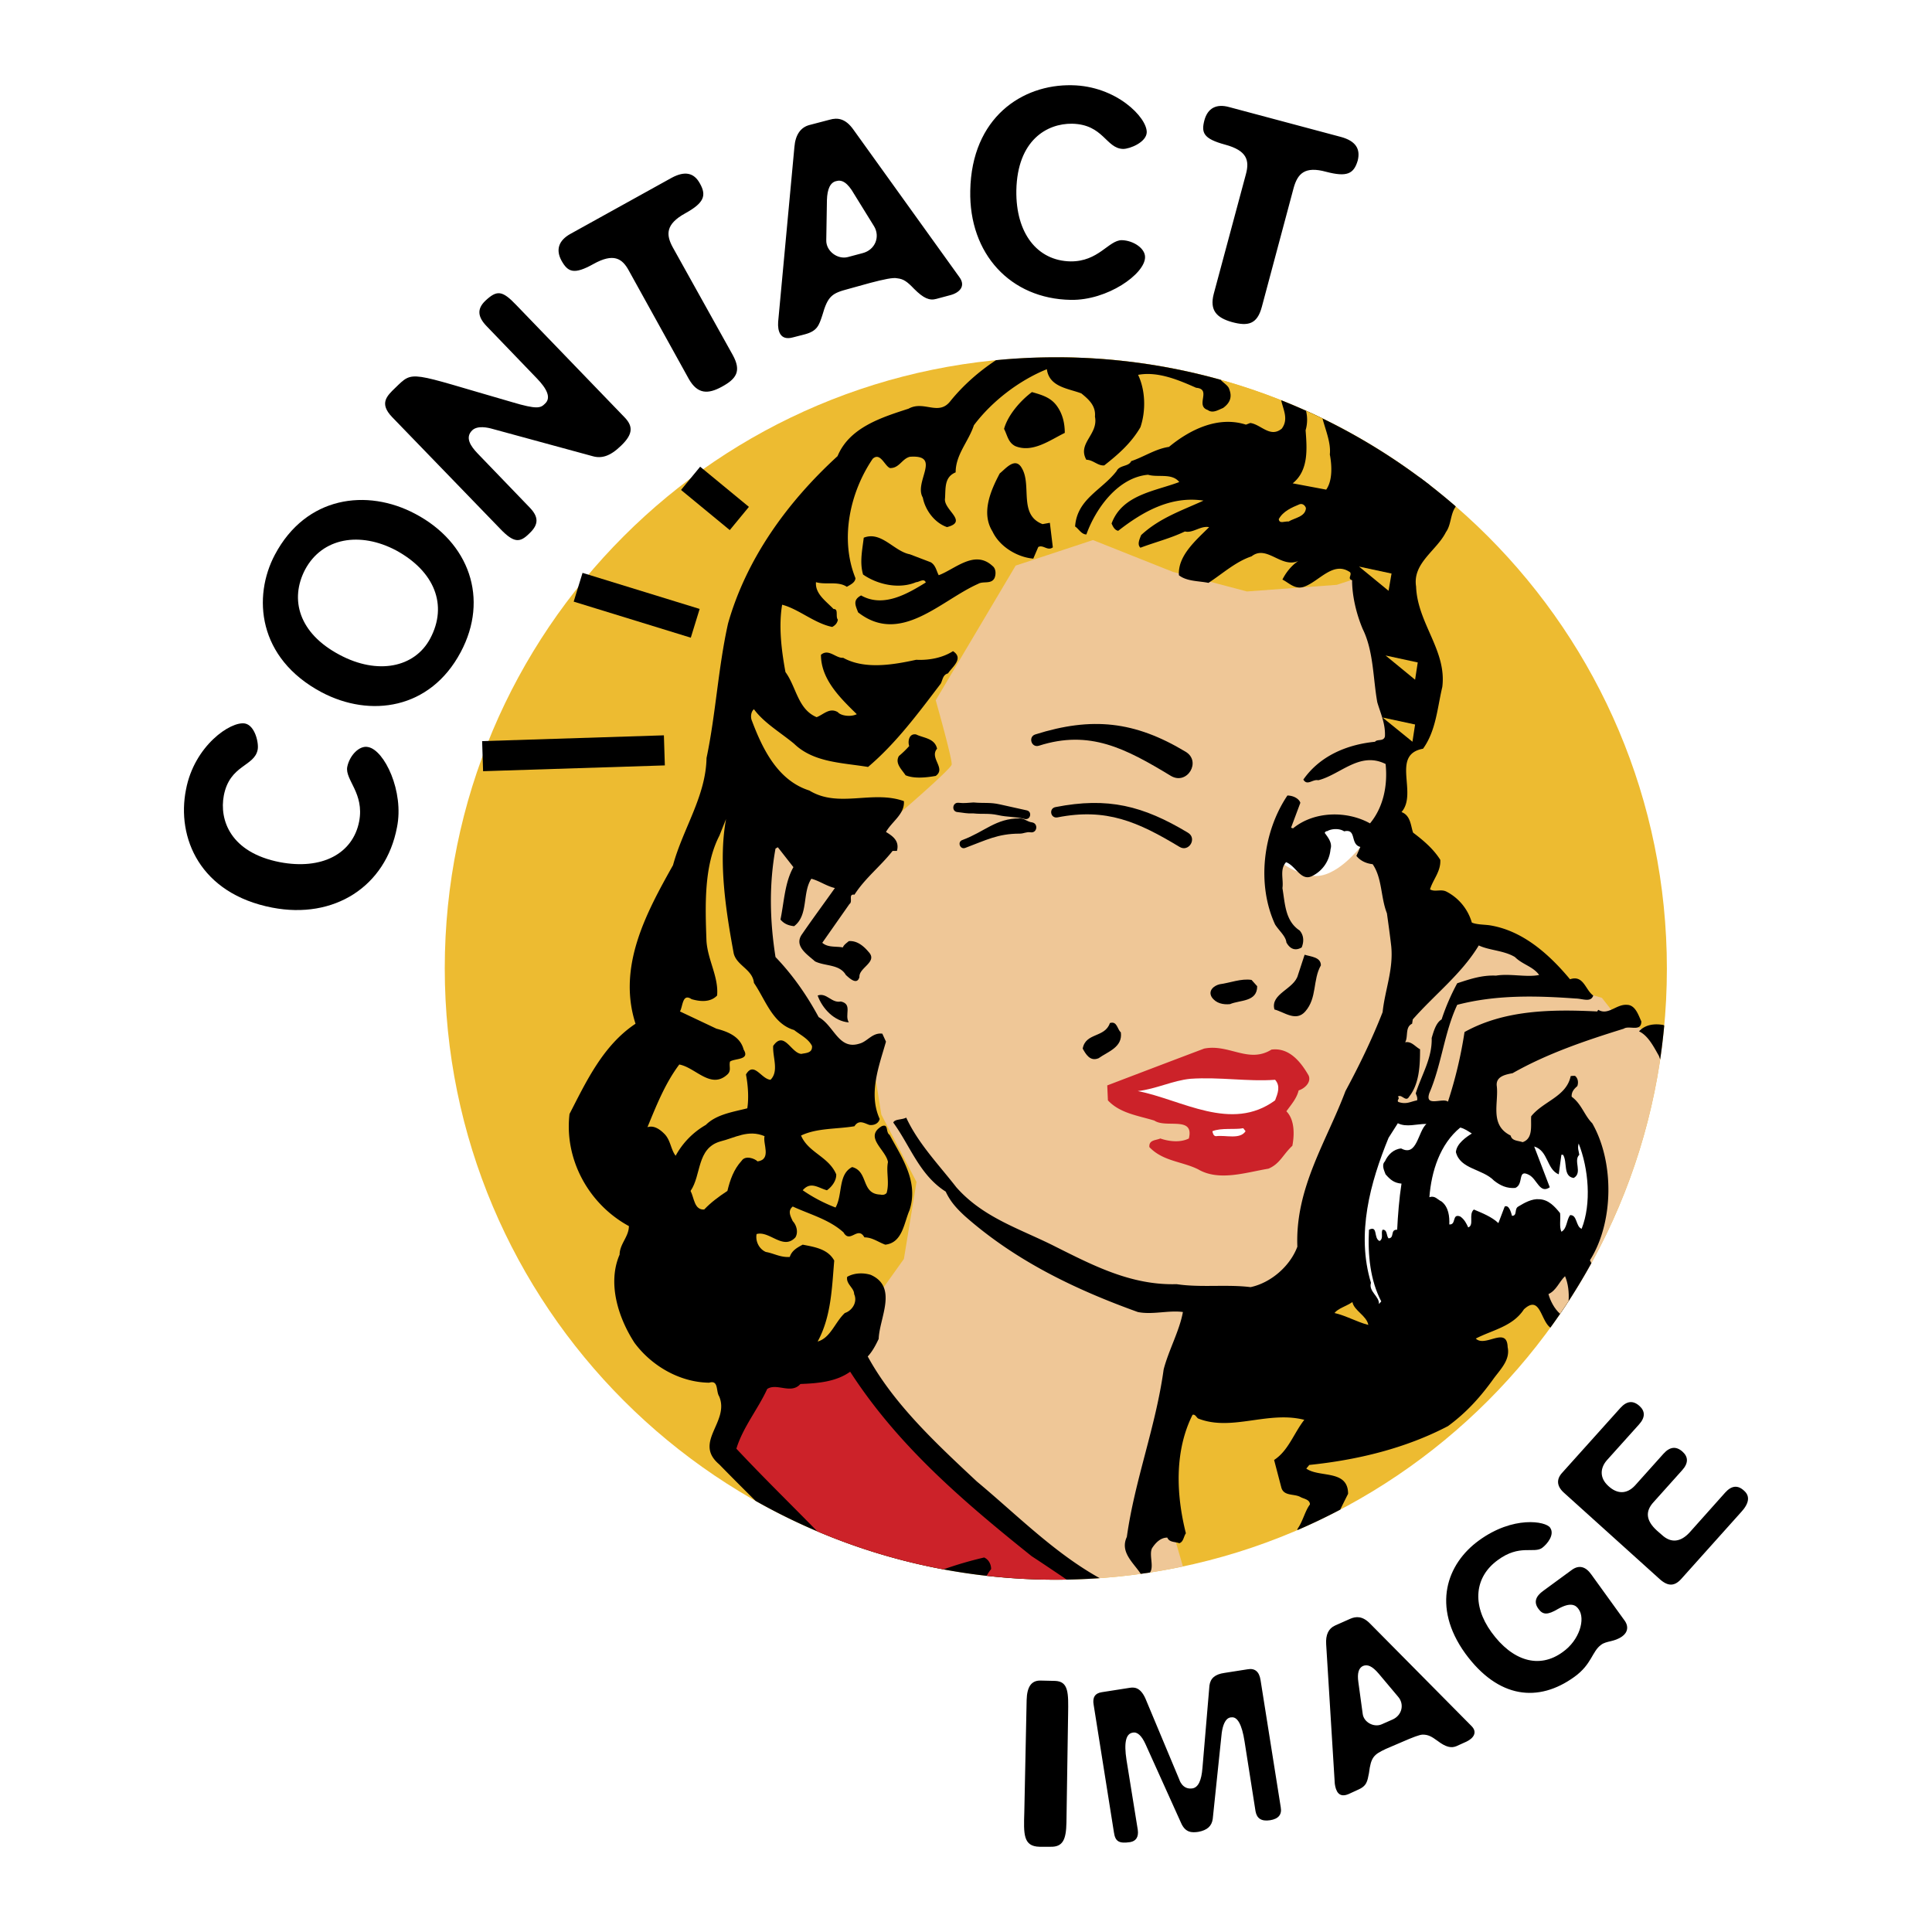 <svg xmlns="http://www.w3.org/2000/svg" width="2500" height="2500" viewBox="0 0 192.756 192.756"><path fill-rule="evenodd" clip-rule="evenodd" fill="#fff" d="M0 0h192.756v192.756H0V0z"/><path d="M44.374 96.609c0-33.66 27.272-60.965 60.966-60.965 33.66 0 60.965 27.306 60.965 60.999 0 33.66-27.271 60.965-60.965 60.965-33.661-.001-60.966-27.305-60.966-60.999z" fill-rule="evenodd" clip-rule="evenodd" fill="#edbb31"/><path d="M92.398 69.238s5.957-12.015 10.559-15.06c4.566-3.012 10.127-.827 10.227-.628.1.198 6.09 3.508 6.09 3.508l10.559.993 6.42-2.25s2.482 17.74 2.582 17.939c.066.166-.33 6.09-.33 6.09l-2.252 3.839 4.172 10.227-.961 9.3s7.281-10.094 7.381-9.929c.066.199 6.389 2.88 6.389 2.88l2.547 2.25 4.039 1.158 1.092 1.391s3.111 2.086 3.541 1.92c.17-.057.756.598 1.383 1.385a60.634 60.634 0 0 1-10.25 26.928l-2.021-1.404 1.92-2.879 4.17-5.76s-.762-6.586-.959-6.719c-.232-.133-2.582-3.84-2.582-3.84l-3.508 4.799-4.17-2.25-3.51-2.25h-6.42l-4.469 2.25-3.541 12.809s-2.648 3.344-2.549 3.508c.1.199-8.639.961-8.639.961l-3.111 19.727s1.082 3.562 1.822 6.156a61.032 61.032 0 0 1-9.498 1.24l-1.689-.844-10.261-8.34-10.559-11.85.96-8.01s2.151-4.006.96-5.131c-1.192-1.092 2.217-3.176 2.217-3.176s-.397-6.156-1.92-7.051c-1.489-.893-2.218-2.582-2.218-2.582l1.258-5.758-2.879.33-6.719-6.719-1.589-8.34-.033-8.01 5.792 4.17s4.369 1.092 4.468.629 0-3.508 0-3.508l1.919-2.582 6.189-4.27-2.019-7.247z" fill-rule="evenodd" clip-rule="evenodd" fill="#efc797"/><path d="M127.283 85.588l4.502-3.21 3.508.629.43 1.489s-2.449 3.211-4.766 2.88c-2.283-.332-3.674-1.788-3.674-1.788z" fill-rule="evenodd" clip-rule="evenodd" fill="#fff"/><path d="M89.817 81.087s5.031-4.336 5.13-4.799c.099-.463-1.589-6.421-1.589-6.421l7.976-13.438 7.713-2.548 7.977 3.177 7.381 1.953 8.969-.662 4.799-1.588s5.031-3.707 5.131-4.17c.051-.239.129-1.935.191-3.519a60.67 60.67 0 0 0-37.66-13.421L99.416 37.2l-5.131 5.792s-7.116.761-7.348.96c-.232.165-7.778 9.399-7.679 9.598.1.166-4.17 9.3-4.17 9.3l-2.879 14.729s-3.277 9.102-3.508 9.267c-.231.199-3.839 7.678-3.839 7.678s.53 5.263.629 5.462c.099.197-2.879 5.129-2.879 5.129l-3.839 7.051 3.21 7.678s1.82 7.811 1.919 8.01c.1.166 13.14 5.131 13.14 5.131l6.09 3.209 3.839-6.09 3.211-4.5 1.258-7.68-3.508-6.719-.663-4.17-5.428-3.541s-5.561-7.215-5.759-7.679c-.231-.463-.662-13.14-.331-13.438.298-.331 8.639 0 8.639 0l5.427-1.29z" fill-rule="evenodd" clip-rule="evenodd" fill="#edbb31"/><path d="M48.15 75.442l18.134-.578M57.679 58.59l11.684 3.598m-.462-14.465l4.863 4.006" fill="none" stroke="#000" stroke-width="3.002" stroke-miterlimit="2.613"/><path d="M145.225 50.51l-.002.061c-.529.729-.432 1.788-.961 2.516-.926 1.854-3.342 3.078-2.979 5.428.133 3.674 3.078 6.388 2.615 10.028-.496 2.085-.629 4.369-1.92 6.156-3.244.596-.496 4.436-2.15 6.322.926.331.926 1.423 1.158 2.052 1.059.794 2.051 1.655 2.713 2.714.066 1.158-.729 1.953-1.025 2.945.496.298 1.092-.066 1.654.232a5.053 5.053 0 0 1 2.516 3.078c.43.199 1.158.199 1.721.265 3.277.497 5.926 2.813 8.076 5.395 1.357-.463 1.523 1.061 2.316 1.623-.23.727-1.092.297-1.754.297-4.07-.297-8.01-.363-11.814.629-1.291 2.748-1.557 5.957-2.781 8.805-.496 1.455 1.357.43 1.854.859a43.185 43.185 0 0 0 1.654-6.949c3.939-2.186 8.539-2.285 13.24-2.053l.098-.166c.994.596 1.789-.562 2.848-.496.859 0 1.158 1.025 1.455 1.654 0 1.094-1.225.365-1.754.729-3.838 1.191-7.645 2.482-11.088 4.436-.662.133-1.654.297-1.588 1.225.232 1.721-.762 3.939 1.391 4.998.133.562.762.496 1.191.662 1.092-.365.795-1.721.859-2.582 1.225-1.523 3.51-1.953 3.939-4.006.1-.031.299-.031.43-.031.299.23.365.66.232 1.025-.299.264-.596.562-.562 1.059.992.729 1.258 1.854 2.051 2.648 2.219 3.871 2.152 9.896-.23 13.668.049.096.096.193.141.293a61.156 61.156 0 0 1-4.086 6.428c-.984-.701-1.012-3.326-2.643-1.822-1.125 1.723-3.143 2.053-4.799 2.914.928.926 3.111-1.291 3.178.859.266 1.225-.662 2.152-1.357 3.078-1.322 1.854-2.746 3.443-4.6 4.799-4.236 2.219-9.035 3.377-13.834 3.873l-.299.363c1.291.928 4.17.066 4.17 2.516-.266.525-.527 1.053-.785 1.58a59.87 59.87 0 0 1-4.283 2.047c.014-.051.025-.102.037-.15.531-.762.729-1.754 1.225-2.416 0-.496-.627-.562-.926-.729-.629-.365-1.654-.066-1.92-.928l-.729-2.779c1.424-.928 1.953-2.648 3.012-4.006-3.641-.926-7.248 1.191-10.59-.131-.166-.1-.299-.465-.562-.365-1.787 3.574-1.656 7.877-.662 11.816-.232.33-.232.861-.662.992-.398-.164-.994-.066-1.191-.562-.662 0-1.158.496-1.523 1.059-.324.652.221 1.832-.209 2.426-.307.047-.613.088-.92.131-.721-1.107-2.1-2.162-1.387-3.682.795-5.691 2.881-10.955 3.674-16.713.498-1.92 1.59-3.873 1.92-5.727-1.422-.199-3.045.299-4.5 0-6.156-2.217-12.148-5.064-17.245-9.564-.861-.795-1.456-1.457-1.92-2.449-2.614-1.656-3.541-4.568-5.229-6.885.133-.365.861-.266 1.291-.496 1.191 2.582 3.277 4.732 4.998 6.949 2.715 3.078 6.455 4.172 9.896 5.926 3.773 1.887 7.58 3.871 12.08 3.74 2.383.363 5.031 0 7.381.297 2.02-.43 3.939-2.086 4.668-4.037-.232-5.859 2.912-10.492 4.799-15.523 1.357-2.516 2.646-5.162 3.707-7.877.23-2.217 1.092-4.236.859-6.586-.133-1.158-.264-2.085-.43-3.277-.629-1.589-.463-3.508-1.424-4.898-.629-.066-1.225-.331-1.621-.828l.396-.894c-1.059-.265-.33-1.854-1.621-1.556-.43-.298-1.225-.298-1.721 0-.133-.066-.133.133-.232.133.365.496.795 1.026.596 1.655a3.273 3.273 0 0 1-1.787 2.648c-1.158.628-1.654-.993-2.648-1.357-.662.729-.23 1.721-.363 2.582.266 1.556.266 3.276 1.721 4.236.43.497.43 1.125.199 1.688-.629.365-1.158.166-1.523-.496-.066-.629-.695-1.125-1.125-1.787-1.854-4.005-1.225-9.234 1.225-12.875.562 0 1.158.298 1.291.728l-.926 2.482.197.066c2.086-1.721 5.361-1.787 7.68-.496 1.291-1.556 1.787-3.707 1.555-5.925-2.582-1.291-4.5 1.06-6.719 1.622-.562-.132-1.092.596-1.488-.066 1.688-2.416 4.434-3.508 7.148-3.773.23-.298.859 0 .992-.53.066-1.257-.43-2.284-.762-3.409-.43-2.383-.363-5.097-1.455-7.314-.629-1.489-1.059-3.276-1.059-4.865-.498-.166 0-.497-.199-.794-1.654-1.158-3.045.86-4.535 1.423-.926.364-1.555-.364-2.217-.695.363-.728.926-1.423 1.588-1.854-1.721.761-3.145-1.655-4.666-.463-1.588.529-2.879 1.721-4.303 2.648-.926-.199-2.15-.132-2.945-.761-.133-1.953 1.721-3.508 3.012-4.799-.861-.166-1.621.629-2.416.43-1.457.695-2.945 1.059-4.436 1.622-.363-.331-.066-.894.066-1.258 1.854-1.721 4.07-2.449 6.223-3.442-3.277-.496-6.09 1.125-8.506 3.012-.365-.066-.529-.43-.662-.728 1.059-2.879 4.303-3.21 6.752-4.137-.729-.927-2.152-.43-3.111-.728-3.012.265-5.23 3.375-6.156 5.957-.496 0-.795-.596-1.125-.794.197-2.747 2.646-3.607 4.137-5.527.299-.629 1.225-.431 1.457-.993 1.291-.43 2.416-1.225 3.773-1.423 2.084-1.722 4.896-3.111 7.678-2.218l.43-.166c1.059.132 1.986 1.522 3.145.563.709-.952.129-1.916-.057-2.832a60.92 60.92 0 0 1 17.399 10.578zm20.41 55.189a11.288 11.288 0 0 1-.123-.352c-.498-.861-1.061-2.02-1.986-2.449.629-.695 1.588-.795 2.449-.629.021.02.043.039.064.061a61.211 61.211 0 0 1-.404 3.369zm-43.842-67.805c.227.299.768.563.857.96.297.761.066 1.357-.629 1.854-.498.198-1.027.562-1.523.198-1.291-.43.43-2.084-1.158-2.217-1.787-.794-3.84-1.655-5.793-1.291.729 1.522.795 3.575.232 5.229-.926 1.589-2.217 2.714-3.607 3.806-.629.066-1.125-.562-1.787-.562-.928-1.655 1.225-2.515.859-4.303.1-1.092-.627-1.721-1.355-2.317-1.291-.496-3.211-.629-3.443-2.416-2.779 1.125-5.494 3.21-7.281 5.593-.529 1.622-1.82 2.913-1.82 4.7-1.125.464-.993 1.522-1.059 2.582-.199 1.158 2.383 2.317.199 2.879-1.258-.43-2.185-1.721-2.416-2.946-.927-1.556 1.952-4.303-1.291-4.071-.794.199-1.059 1.158-1.986 1.125-.529-.198-.959-1.622-1.721-.926-2.25 3.31-3.31 7.976-1.721 11.915-.033.43-.463.629-.861.86-.893-.596-2.084-.166-3.078-.463-.099 1.159.993 1.886 1.754 2.681.529-.033.165.761.43 1.059-.066.364-.265.562-.563.728-1.787-.364-3.343-1.787-4.998-2.218-.364 2.151-.066 4.568.331 6.719 1.092 1.489 1.225 3.707 3.111 4.501.695-.265 1.291-.993 2.119-.497.298.364 1.291.497 1.886.199-1.655-1.622-3.574-3.475-3.574-5.924.761-.662 1.489.364 2.217.298 2.151 1.191 4.998.695 7.282.198 1.291.066 2.647-.198 3.674-.86 1.125.729-.1 1.589-.497 2.218-.529.132-.529.662-.728 1.026-2.218 2.913-4.435 5.924-7.249 8.308-2.582-.43-5.428-.43-7.38-2.317-1.357-1.125-3.012-2.085-4.005-3.442-.297.232-.364.794-.198 1.159 1.059 2.813 2.582 5.958 5.726 6.951 2.913 1.787 6.289-.066 9.433 1.059.099 1.291-1.191 2.019-1.788 3.078.728.431 1.357.927 1.092 1.887h-.43c-1.225 1.556-2.747 2.714-3.806 4.369-.662-.099-.132.695-.497.927l-2.714 3.872c.562.496 1.357.331 2.052.463.1-.265.364-.43.596-.628.827-.066 1.489.497 1.986 1.092.926.993-.993 1.555-.927 2.483-.231.859-.993.131-1.356-.199-.629-1.092-2.085-.86-3.078-1.357-.729-.662-2.151-1.522-1.291-2.714 1.092-1.589 2.151-3.012 3.276-4.601-.86-.199-1.556-.729-2.35-.927-.927 1.423-.265 3.641-1.721 4.733-.563-.066-.993-.232-1.357-.662.364-1.788.43-3.707 1.291-5.229l-1.556-1.986-.231.133c-.662 3.641-.563 7.248 0 10.822 1.721 1.788 3.144 3.84 4.303 5.991 1.556.861 1.985 3.311 4.07 2.648.795-.199 1.291-1.125 2.284-.994l.364.795c-.662 2.35-1.787 5.164-.628 7.711-.1.432-.53.662-1.026.598-.496-.166-1.059-.564-1.489.131-1.787.299-3.74.166-5.329.928.729 1.721 2.748 2.084 3.509 3.871.033.662-.497 1.291-.927 1.59-.86-.232-1.622-.928-2.416 0a15.477 15.477 0 0 0 3.276 1.721c.728-1.291.232-3.311 1.655-4.037 1.655.43.86 2.68 2.813 2.746.265.066.497 0 .629-.166.298-1.059-.066-2.117.132-3.078-.199-1.225-2.416-2.482-.629-3.574.729-.297.364.596.794.861 1.225 2.283 2.913 4.666 1.986 7.514-.562 1.289-.695 3.242-2.416 3.441-.729-.264-1.291-.729-2.085-.729-.662-1.191-1.423.662-2.085-.496-1.423-1.291-3.343-1.787-5.064-2.582-.529.432-.231.961 0 1.457.397.43.562 1.125.265 1.621-1.225 1.324-2.582-.695-3.873-.33-.132.695.231 1.488.927 1.787.794.133 1.456.562 2.383.496.198-.629.728-.928 1.291-1.225 1.191.232 2.515.43 3.145 1.588-.232 2.715-.298 5.594-1.655 8.076 1.291-.363 1.721-1.92 2.714-2.846.729-.232 1.291-1.092.927-1.887 0-.629-.827-.992-.695-1.721.695-.398 1.589-.432 2.35-.199 2.747 1.225.861 4.303.794 6.389-.298.629-.629 1.258-1.092 1.754 2.582 4.732 6.818 8.672 10.89 12.477 3.938 3.277 7.678 7.084 12.18 9.6.023.014.049.025.072.039a60.32 60.32 0 0 1-4.375.158c-10.889 0-21.111-2.859-29.96-7.867a289.311 289.311 0 0 1-3.634-3.65c-2.614-2.217 1.092-4.236 0-6.785-.331-.496-.033-1.654-.993-1.355-2.913-.033-5.726-1.656-7.447-3.973-1.655-2.549-2.714-5.99-1.489-8.805 0-1.059.926-1.787.926-2.846-4.071-2.217-6.454-6.719-5.924-11.188 1.655-3.209 3.343-6.85 6.586-9.002-1.854-5.726 1.125-11.154 3.74-15.82.993-3.641 3.277-6.884 3.343-10.691.927-4.402 1.158-9.002 2.151-13.438 1.82-6.388 5.825-12.015 10.922-16.681 1.191-2.879 4.435-3.873 7.083-4.733 1.556-.86 3.012.794 4.203-.794 1.267-1.556 2.82-2.924 4.52-4.045a61.717 61.717 0 0 1 5.973-.291 60.915 60.915 0 0 1 16.451 2.249z" fill-rule="evenodd" clip-rule="evenodd"/><path d="M111.629 37.398c.363 1.357.859 2.88-.166 4.104-.33-1.788-2.186-3.508-3.773-4.369.861-.166 1.986-.596 3.145-.596l.794.861z" fill-rule="evenodd" clip-rule="evenodd"/><path d="M131.945 41.747c.314 1.188.857 2.449.732 3.595.199 1.026.299 2.582-.363 3.509l-3.344-.629c1.623-1.291 1.424-3.509 1.291-5.296a3.743 3.743 0 0 0 .039-1.948 57.39 57.39 0 0 1 1.645.769z" fill-rule="evenodd" clip-rule="evenodd" fill="#edbb31"/><path d="M105.473 40.542c.562.794.76 1.721.76 2.647-1.488.729-3.209 2.019-4.93 1.324-.729-.364-.795-1.092-1.127-1.721.365-1.357 1.623-2.813 2.781-3.674 1.059.299 1.92.564 2.516 1.424zM142.697 48.439c-.088 1.362-.9 2.502-1.711 3.422-.232-.066-.596-.198-.562-.562.496-.927 1.355-1.721 1.289-2.946a5.983 5.983 0 0 0-.123-.754c.373.276.742.556 1.107.84zM101.963 46.731c.994 1.721-.363 4.634 2.053 5.561l.729-.132.297 2.449c-.529.397-.959-.298-1.455-.033l-.496 1.158c-1.557-.132-3.344-1.158-4.072-2.714-1.158-1.854-.166-4.104.729-5.792.561-.43 1.555-1.721 2.215-.497zM138.338 51.067c-1.092 1.026-2.152 3.144-4.07 2.714-.299-1.787 2.184-1.688 3.045-2.979.23-.661 1.455-.661 1.025.265z" fill-rule="evenodd" clip-rule="evenodd"/><path d="M130.295 50.704c-.066.86-1.125.96-1.721 1.324-.43-.033-.928.265-.992-.232.43-.794 1.289-1.158 2.084-1.489.299-.1.563.131.629.397z" fill-rule="evenodd" clip-rule="evenodd" fill="#edbb31"/><path d="M92.862 56.098c.497.298.562.86.794 1.291 1.622-.596 3.574-2.582 5.361-.927.365.265.365.86.199 1.225-.332.629-1.125.265-1.621.562-3.741 1.655-7.746 6.156-11.982 2.846-.265-.695-.562-1.224.298-1.688 2.217 1.258 4.634-.165 6.454-1.291-.165-.463-.662-.033-.959-.033-1.721.728-3.873.232-5.296-.761-.364-1.225-.066-2.515.066-3.674 1.754-.695 3.012 1.357 4.601 1.655l2.085.795zM93.491 74.699c-.794.927.927 1.953-.132 2.714-.927.166-2.151.298-3.012-.066-.364-.562-1.092-1.191-.662-1.919a9.774 9.774 0 0 0 1.026-.993c-.165-.497 0-1.291.695-1.158.728.363 1.853.363 2.085 1.422z" fill-rule="evenodd" clip-rule="evenodd"/><path d="M73.202 95.12c.298 1.225 1.887 1.589 2.019 2.946 1.159 1.688 1.854 4.07 4.005 4.699.628.496 1.423.861 1.787 1.588.066.729-.629.695-1.06.795-1.025-.066-1.721-2.383-2.813-.795-.066 1.127.596 2.516-.265 3.377-.927-.066-1.655-1.887-2.45-.529.199 1.025.298 2.316.133 3.375-1.423.365-3.078.596-4.137 1.656a7.905 7.905 0 0 0-3.012 3.078c-.496-.631-.496-1.59-1.158-2.219-.364-.363-.993-.859-1.655-.629.86-2.084 1.754-4.369 3.177-6.256 1.622.299 3.145 2.516 4.799.994.43-.398.132-.828.265-1.291.497-.332 2.019-.133 1.357-1.191-.331-1.291-1.556-1.787-2.714-2.086l-3.641-1.721c.298-.496.231-1.854 1.158-1.225.794.232 1.854.363 2.549-.363.165-1.854-.927-3.509-1.06-5.429-.132-3.575-.265-7.513 1.291-10.525l.662-1.655c-.793 4.304.002 9.269.763 13.406z" fill-rule="evenodd" clip-rule="evenodd" fill="#edbb31"/><path d="M68.568 97.039c-.596-.131-1.39-.33-2.151-.43.132-1.423.562-2.979 1.291-4.137.198 1.556.496 3.078.86 4.567z" fill-rule="evenodd" clip-rule="evenodd"/><path d="M151.146 95.484c.762.762 1.787.927 2.416 1.788-1.225.264-2.912-.166-4.303.066-1.424-.066-2.648.363-3.871.762a21.729 21.729 0 0 0-1.557 3.607c-.562.33-.795 1.191-.992 1.854.066 2.018-1.027 3.707-1.59 5.527.066.197.199.396.133.695-.695.131-1.059.43-1.854.164-.232-.164.199-.363-.066-.529.365-.33.795.596 1.125 0 1.027-1.291 1.092-3.145 1.092-4.732-.496-.266-.859-.828-1.488-.695.33-.562-.033-1.521.695-1.854l.066-.43c2.217-2.516 4.865-4.535 6.586-7.381 1.026.496 2.517.496 3.608 1.158z" fill-rule="evenodd" clip-rule="evenodd" fill="#efc797"/><path d="M131.785 96.312c-.828 1.456-.365 3.243-1.557 4.601-.926 1.059-2.084.066-3.078-.199-.43-1.588 1.986-2.018 2.35-3.441l.662-2.019c.629.197 1.623.23 1.623 1.058zM125.43 98.396c0 1.59-1.721 1.357-2.713 1.787-.662.066-1.391-.066-1.82-.695-.398-.662.23-1.158.793-1.289 1.027-.133 2.152-.598 3.178-.432l.562.629zM83.893 99.92c1.191.264.331 1.355.794 2.084-1.456-.1-2.648-1.391-3.111-2.68.893-.332 1.389.793 2.317.596zM111.826 102.998c.199 1.488-1.291 1.92-2.217 2.58-.861.365-1.291-.43-1.588-.959.297-1.621 2.217-1.059 2.713-2.549.729-.232.729.629 1.092.928zM154.654 102.566c-2.316 1.689-7.115 2.053-6.883 6.223.131.695-.066 1.49.131 2.152-.695-.662-2.713-.299-1.721-1.887.43-1.49.994-2.979.994-4.568 2.384-.925 4.897-1.654 7.479-1.92zM66.318 103.99c-2.052 2.02-3.045 5.098-4.435 7.744.166.432-.332.629-.364.994 0 1.059-1.125 2.383.364 3.012 0 .43-.298.926-.497 1.158-.993-1.654-1.721-3.74-.927-5.66 1.589-2.648 2.813-5.957 5.792-7.314l.067.066z" fill-rule="evenodd" clip-rule="evenodd"/><path d="M126.854 104.719c1.787-.232 2.945 1.258 3.707 2.582.297.693-.432 1.322-.994 1.488-.197.795-.695 1.357-1.225 2.086.861.859.795 2.416.596 3.441-.959.895-1.225 1.787-2.383 2.283-2.217.365-4.932 1.291-7.016.066-1.59-.793-3.51-.793-4.865-2.217-.066-.729.629-.662 1.092-.861.861.299 1.986.432 2.846 0 .562-2.283-2.283-.992-3.441-1.787-1.623-.496-3.443-.729-4.635-2.018l-.066-1.49a3039.99 3039.99 0 0 1 9.666-3.674c2.481-.495 4.432 1.523 6.718.101z" fill-rule="evenodd" clip-rule="evenodd" fill="#cc2229"/><path d="M127.217 107.73c.562.629.266 1.357 0 2.053-4.369 3.209-9.301-.066-13.701-.928 1.82-.199 3.508-1.059 5.262-1.225 2.911-.198 5.726.3 8.439.1zM142.311 112.133c-.861.793-.928 3.309-2.516 2.449-.762.066-1.324.629-1.623 1.291-.363.363-.066.926.066 1.289.496.564.861.861 1.59.928-.232 1.49-.365 3.211-.432 4.6-.729-.031-.23.828-.859.861-.232-.232-.1-.893-.596-.861-.199.332.131.861-.299 1.127-.629-.266-.133-1.59-1.059-1.127-.133 2.549.133 5.064 1.225 7.15l-.232.264c.066-.76-1.059-1.258-.793-2.117-1.49-4.898-.066-10.029 1.754-14.465l.926-1.455c.861.429 1.853.066 2.848.066zM124.271 112.861c-.562.859-1.986.363-2.945.496-.266 0-.332-.332-.365-.496.895-.365 2.219-.133 3.078-.299l.232.299zM146.844 113.092c-.529.332-1.521.994-1.588 1.854.43 1.721 2.646 1.654 3.805 2.846.629.498 1.291.795 2.119.729.893-.363.166-1.953 1.391-1.291.793.432 1.059 1.92 2.051 1.225l-1.555-4.07c1.424.43 1.225 2.283 2.449 2.779l.264-1.951h.166c.463.727-.033 2.15 1.061 2.316.926-.529-.066-1.721.561-2.316-.064-.432-.197-.629-.064-1.125.992 2.514 1.291 5.99.297 8.506-.596-.199-.43-1.424-1.158-1.357-.363.496-.299 1.357-.861 1.654-.23-.496-.064-1.225-.131-1.854-.529-.662-1.158-1.357-2.086-1.391-.729-.064-1.49.365-2.084.729-.432.232-.066.928-.629.928-.1-.365-.299-1.125-.729-.928l-.629 1.654c-.662-.627-1.59-.992-2.449-1.355-.562.496.066 1.555-.562 1.787-.166-.365-.365-.795-.795-1.092-.861-.332-.363.859-1.092.793.033-.793-.066-1.721-.762-2.283-.43-.199-.662-.629-1.225-.43.199-2.582 1.059-5.297 3.078-6.951.428.098.793.363 1.157.594z" fill-rule="evenodd" clip-rule="evenodd" fill="#fff"/><path d="M76.28 113.357c-.198.729.729 2.316-.695 2.516-.298-.299-1.225-.629-1.589-.066-.794.859-1.158 1.92-1.423 3.012-.861.562-1.655 1.158-2.317 1.854-.993.066-.993-1.158-1.357-1.854 1.092-1.59.596-4.236 2.946-4.932 1.489-.366 2.814-1.225 4.435-.53z" fill-rule="evenodd" clip-rule="evenodd" fill="#edbb31"/><path d="M67.178 121.4c1.026 1.225 2.714 1.852 4.303 1.422 1.357-.695.993 1.357 1.721 1.92 1.159 1.787 3.509 2.217 5.428 2.582-.43 1.225-1.191 2.449-2.217 3.244-.497-.365-1.192-1.291-1.92-1.225-.993-3.707-4.932-5.461-7.943-6.951.132-.861-.927-1.225-1.357-1.555.132-.861.695-1.457 1.125-2.152.066.928.43 1.92.86 2.715z" fill-rule="evenodd" clip-rule="evenodd"/><path d="M155.652 131.08c-.557-.48-.982-1.295-1.162-1.969.793-.363 1.059-1.225 1.654-1.787.303.707.42 1.613.354 2.49-.277.426-.559.848-.846 1.266z" fill-rule="evenodd" clip-rule="evenodd" fill="#efc797"/><path d="M136.518 132.189c-1.158-.299-2.217-.928-3.377-1.191.365-.463 1.16-.662 1.789-1.092.164.86 1.422 1.356 1.588 2.283z" fill-rule="evenodd" clip-rule="evenodd" fill="#edbb31"/><path d="M142.674 130.898c-.232.299-.861.363-1.291.166-.066-.166-.232-.299-.199-.529.628.164 1.191-.562 1.49.363z" fill-rule="evenodd" clip-rule="evenodd"/><path d="M102.924 155.258c1.176.766 2.336 1.555 3.498 2.336-.359.006-.721.014-1.082.014-2.334 0-4.637-.135-6.902-.391.131-.232.277-.455.447-.668 0-.43-.197-.926-.693-1.158a36.834 36.834 0 0 0-4.058 1.186 60.482 60.482 0 0 1-12.592-3.793c-2.666-2.73-5.391-5.379-8.074-8.248.662-2.152 2.151-3.939 3.078-5.959.959-.627 2.383.562 3.31-.496 1.788-.066 3.575-.23 4.965-1.225 4.764 7.38 11.284 12.941 18.103 18.402z" fill-rule="evenodd" clip-rule="evenodd" fill="#cc2229"/><path d="M103.287 73.276c5.66-1.787 9.93-1.324 14.994 1.721 1.621.959.166 3.375-1.457 2.416-4.533-2.747-8.109-4.633-13.172-3.012-.761.232-1.091-.894-.365-1.125zM105.307 80.524c5.229-1.026 8.738-.132 13.205 2.549.961.562.1 1.986-.826 1.423-4.17-2.515-7.314-3.905-12.18-2.945-.695.131-.895-.894-.199-1.027zM95.642 80.094c.562.066.894 0 1.489-.033 1.027.099 1.656-.033 2.648.198 1.025.231 1.654.364 2.682.596.529.132.363.96-.199.86-1.025-.265-1.688-.165-2.715-.397-.926-.199-1.488-.066-2.449-.166-.628.033-.959-.066-1.588-.132-.596-.065-.497-.992.132-.926z" fill-rule="evenodd" clip-rule="evenodd"/><path d="M102.824 83.04c-.43-.066-.662.132-1.092.132-2.186 0-3.377.662-5.428 1.423-.53.198-.828-.629-.265-.794 2.218-.828 3.31-2.151 5.693-2.151.496 0 .729.331 1.225.397.662.099.529 1.092-.133.993zM36.729 74.534c-.861-.199-1.854.827-2.085 1.986-.232 1.291 1.721 2.615 1.191 5.428-.629 3.244-3.74 4.865-7.91 4.071-4.932-.959-6.057-4.203-5.594-6.652.596-3.078 3.045-2.879 3.376-4.567.132-.662-.265-2.416-1.257-2.615-1.424-.265-5.064 2.217-5.892 6.586-.96 4.799 1.39 10.393 8.605 11.783 6.156 1.191 11.319-2.085 12.444-8.01.729-3.576-1.257-7.712-2.878-8.01zM41.428 51.266c-4.799-2.549-10.889-1.788-14 4.071-2.218 4.17-1.754 10.327 4.667 13.736 4.832 2.548 10.822 1.721 13.867-4.005 2.847-5.329.861-10.956-4.534-13.802zm-7.546 14.067c-4.071-2.151-4.998-5.527-3.442-8.506 1.721-3.21 5.494-3.806 9.069-1.919 3.839 2.085 5.196 5.461 3.409 8.804-1.556 2.911-5.263 3.639-9.036 1.621zM51.06 40.112c-10.359-2.979-9.764-3.21-11.617-1.423-.86.827-1.622 1.556-.331 2.913l10.79 11.154c1.39 1.456 1.986 1.39 2.913.463.993-.927.894-1.688.033-2.582l-5.196-5.395c-.695-.728-1.291-1.588-.53-2.317.53-.497 1.556-.265 2.019-.132l9.962 2.714c.894.265 1.754.033 2.846-1.026 1.291-1.225 1.191-2.019.298-2.913L51.49 30.415c-1.39-1.456-1.919-1.489-3.078-.397-.861.828-.728 1.622.132 2.516l5.031 5.229c.959.993 1.457 1.919.794 2.516-.43.429-.761.595-3.309-.167zM67.013 17.738l-10.095 5.593c-1.191.662-1.489 1.589-.894 2.681.629 1.125 1.225 1.423 3.177.331 2.019-1.125 2.88-.563 3.542.662l5.991 10.823c.86 1.489 1.887 1.522 3.276.761 1.457-.794 1.986-1.556 1.093-3.177l-5.991-10.756c-.662-1.225-.728-2.284 1.258-3.376 1.854-1.026 2.151-1.754 1.457-2.979-.597-1.093-1.523-1.258-2.814-.563zM93.424 29.819l1.357-.364c.927-.231 1.622-.894.927-1.82L85.15 12.939c-.794-1.125-1.589-1.225-2.383-.993l-2.019.529c-.86.232-1.39.96-1.489 2.185l-1.622 17.442c-.066.927.198 1.919 1.489 1.556l1.158-.298c1.258-.331 1.423-.894 1.754-1.887.562-1.986.993-2.217 2.615-2.648l2.151-.596c1.39-.364 2.316-.562 2.714-.463.629.066.993.331 1.688 1.059.928.927 1.523 1.192 2.218.994zm-6.222-7.249c.629 1.026.132 2.35-1.125 2.681l-1.489.397c-1.026.265-2.184-.596-2.151-1.688l.066-4.005c.033-1.092.331-1.754.927-1.886.562-.166 1.125.132 1.787 1.291l1.985 3.21zM114.242 25.682c.033-.894-1.158-1.688-2.316-1.721-1.324 0-2.316 2.151-5.129 2.118-3.311-.066-5.463-2.813-5.396-7.083.1-5.031 3.078-6.686 5.561-6.653 3.145.066 3.377 2.482 5.098 2.516.662 0 2.316-.662 2.35-1.655.033-1.49-3.045-4.634-7.48-4.7-4.932-.1-9.995 3.21-10.127 10.524-.132 6.289 4.004 10.79 10.03 10.89 3.669.066 7.376-2.582 7.409-4.236zM133.803 13.667l-11.152-2.979c-1.291-.364-2.152.099-2.482 1.291-.332 1.257-.133 1.853 2.051 2.449 2.219.596 2.449 1.589 2.086 2.946l-3.211 11.948c-.43 1.655.299 2.383 1.82 2.813 1.59.43 2.516.231 2.979-1.522l3.178-11.882c.396-1.39 1.092-2.184 3.244-1.589 2.051.53 2.746.232 3.145-1.125.295-1.191-.234-1.953-1.658-2.35zM105.24 167.703l-1.457-.033c-.893 0-1.322.629-1.355 1.953l-.232 11.152c-.066 2.186-.133 3.443 1.523 3.477h1.092c1.258.033 1.555-.762 1.588-2.416l.166-10.824c.033-2.084.066-3.276-1.325-3.309zM112.688 168.398l-2.748.43c-.695.1-.959.529-.826 1.258l2.02 12.709c.131.928.496 1.158 1.621.994.596-.1.859-.531.762-1.225l-1.127-6.984c-.264-1.721-.064-2.615.629-2.715.465-.098.895.332 1.258 1.127l3.541 7.844c.432 1.025 1.094 1.025 1.756.926.859-.164 1.324-.562 1.422-1.291l.861-8.24c.166-1.953.926-1.887.992-1.887.596-.1 1.061.695 1.324 2.416l1.092 6.951c.133.727.596 1.025 1.457.893.828-.133 1.191-.562 1.059-1.291l-2.018-12.709c-.133-.828-.564-1.191-1.291-1.059l-2.318.363c-.926.133-1.389.529-1.488 1.258l-.695 8.209c-.1 1.291-.43 1.953-.992 2.051-1.027.166-1.324-.893-1.324-.893l-3.377-8.076c-.532-1.191-1.194-1.125-1.59-1.059zM145.289 174.223l1.025-.463c.695-.332 1.125-.928.496-1.555l-10.094-10.195c-.762-.795-1.424-.762-2.02-.496l-1.49.662c-.662.297-.959.926-.893 1.887l.859 13.9c.1.729.398 1.457 1.391 1.025l.861-.396c.959-.396.992-.861 1.158-1.688.199-1.621.496-1.854 1.688-2.416l1.621-.695c1.061-.463 1.756-.729 2.053-.729.529 0 .861.166 1.49.629.828.629 1.357.729 1.855.53zm-5.793-4.932c.629.729.396 1.82-.529 2.252l-1.125.496c-.762.33-1.787-.199-1.887-1.059l-.43-3.145c-.133-.895.033-1.424.463-1.623.43-.166.893-.033 1.588.795l1.92 2.284zM154.654 152.412c-.43-.629-3.674-1.225-7.115 1.291-3.178 2.316-4.732 6.553-1.357 11.252 3.311 4.535 7.314 4.932 10.889 2.35 1.754-1.258 1.754-2.547 2.682-3.209.529-.398 1.291-.266 2.086-.828.562-.396.693-1.025.197-1.654l-3.275-4.535c-.562-.795-1.225-.959-1.92-.463l-2.848 2.086c-.793.562-.992 1.158-.496 1.82.432.596.895.629 1.953 0 1.291-.729 1.787-.365 2.053.031.695.961.098 3.08-1.59 4.271-2.35 1.721-5.031.893-7.115-1.986-1.986-2.748-1.654-5.527.629-7.182 2.184-1.623 3.607-.629 4.436-1.225.494-.365 1.287-1.324.791-2.019zM161.672 140.463l-5.826 6.488c-.596.662-.529 1.357.232 2.018l9.467 8.539c.859.795 1.521.762 2.184.033l5.99-6.686c.795-.859.895-1.588.299-2.117-.629-.596-1.258-.529-1.887.166l-3.574 4.004c-.861.928-1.82 1.092-2.748.232l-.496-.432c-1.092-.992-1.191-1.918-.332-2.846l2.848-3.178c.629-.695.629-1.324.033-1.854-.629-.562-1.258-.496-1.887.199l-2.848 3.178c-.826.893-1.787.859-2.646.066-.928-.828-.828-1.82-.166-2.582l3.211-3.574c.629-.695.629-1.324.033-1.854-.629-.56-1.258-.493-1.887.2z" fill-rule="evenodd" clip-rule="evenodd"/><path fill-rule="evenodd" clip-rule="evenodd" fill="#edbb31" d="M141.449 66.093l-3.211-.695 2.946 2.417.265-1.722zM141.184 72.283l-3.243-.696 2.979 2.417.264-1.721zM138.834 57.223l-3.242-.695 2.945 2.417.297-1.722z"/></svg>